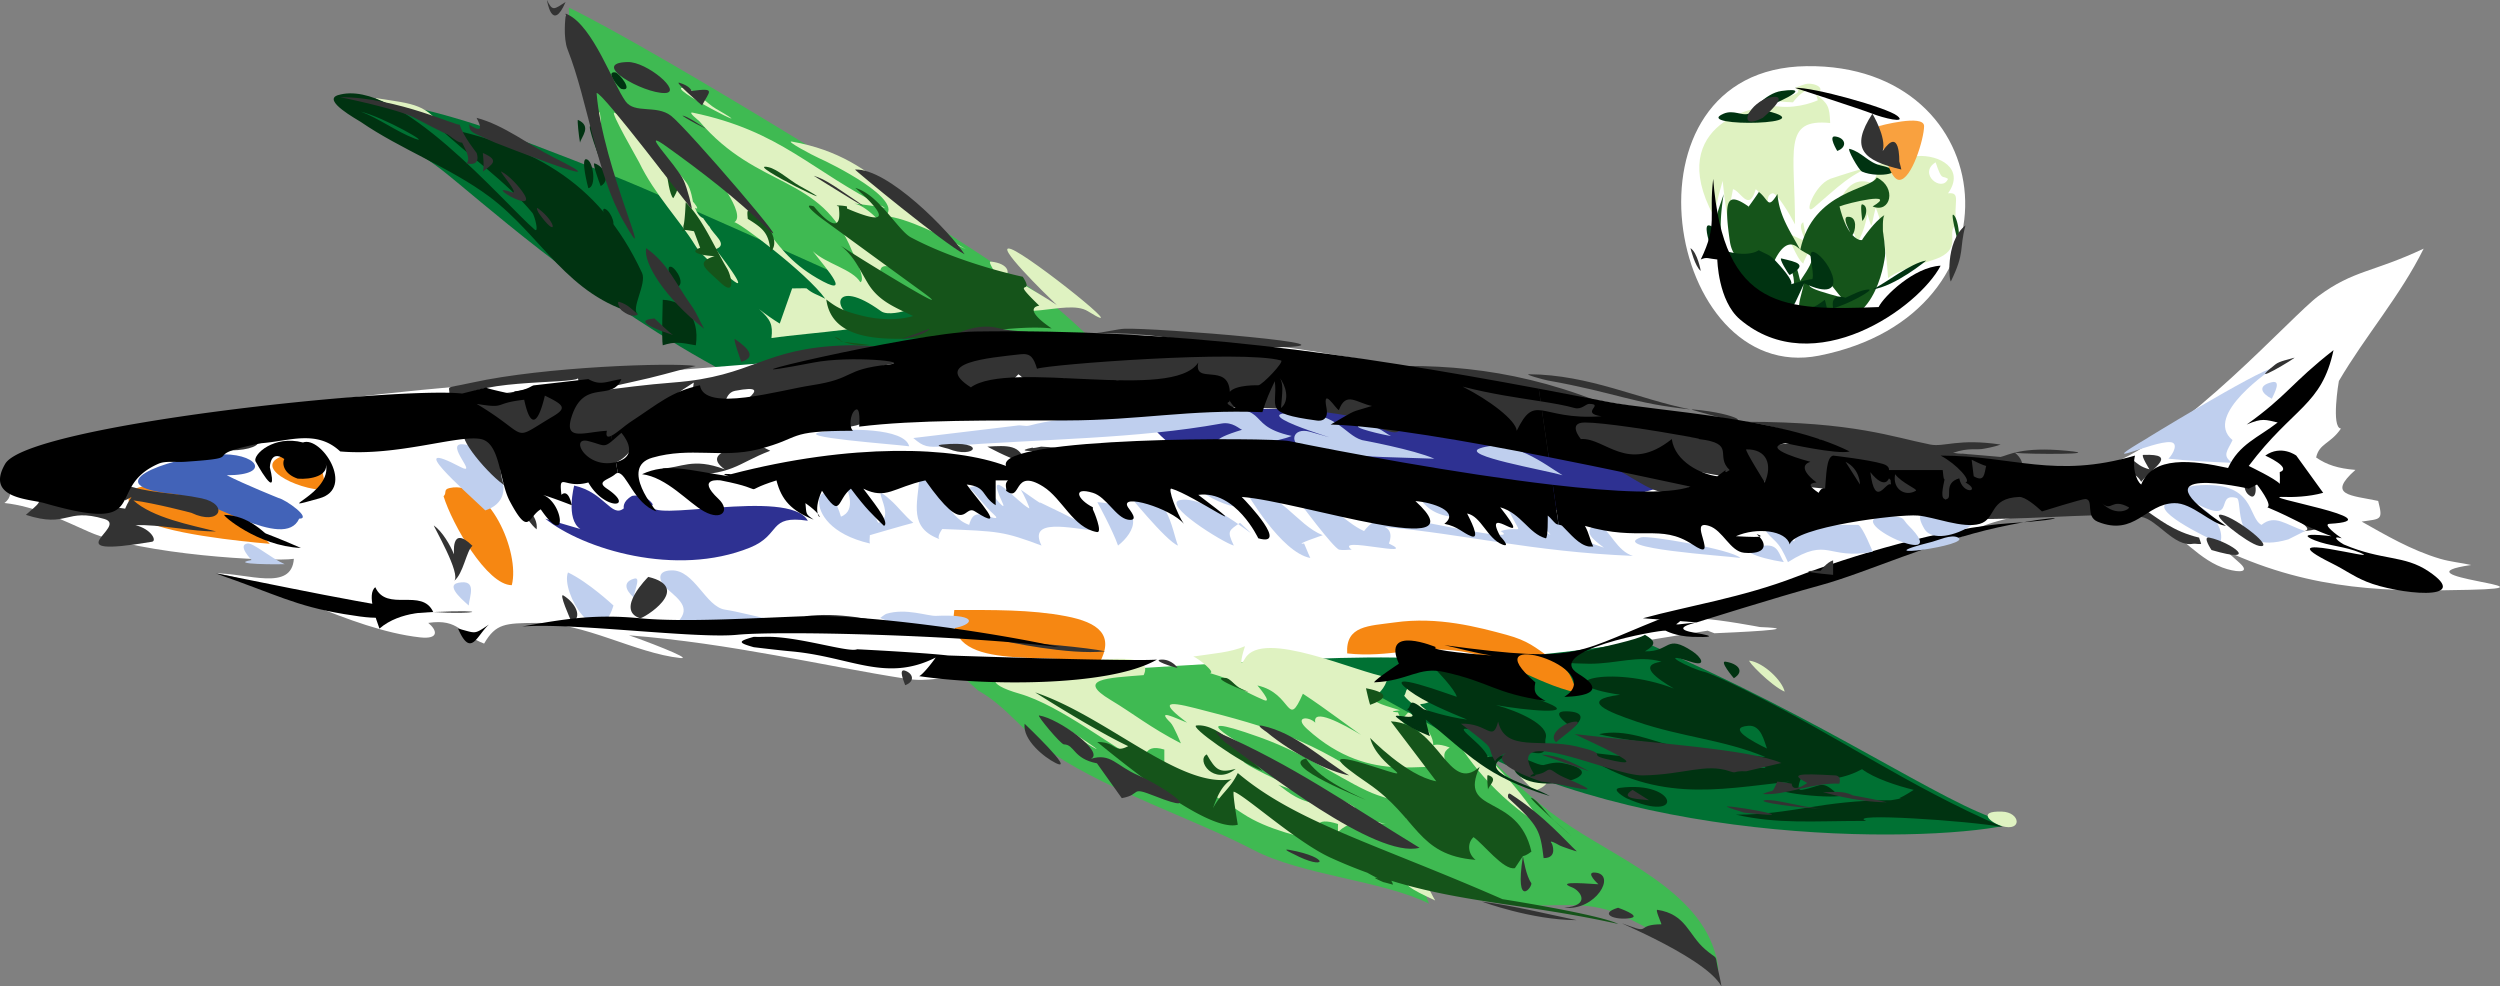 <svg xmlns="http://www.w3.org/2000/svg" width="414.786" height="163.645"><rect width="100%" height="100%" fill="#808080" stroke="none"/><path fill="#3fba52" d="M162.304 114.586c4.72 2.562 8.172 7.676 12.696 10.633 9.422 6.176 23.425 10.82 32.933 15.785 8.184 4.266 21.36 5.058 29.164 8.918-.828-2.23-1.289-3.387-2.746-4.805 7.012.281 9.672 3.926 15.438 4.805 5.93.89 11.418-.547 16.812 1.027 6.004 1.75 16.79 9.524 18.528 9.95-1.34-11.997-14.891-17.47-24.36-23.672-9.949-6.516-16.812-15.207-18.64-17.497-1.832-2.285-14.637-10.976-14.637-10.976s-39.797-48.945-54.438-59.469c-14.636-10.52-63.582-40.71-78.675-48.027.027 28.816 39.765 88.512 67.925 113.328"/><path fill="#007133" d="M55.98 15.895c15.555 1.37 26.074 5.488 45.746 13.265 19.668 7.778 148.664 67.242 177.024 80.05 28.363 12.81 46.66 26.075 55.351 27.446-12.351 3.203-62.21 4.117-93.773-14.636-31.563-18.754-102.465-50.32-123.508-62.211-21.043-11.895-37.05-26.532-43.457-31.563-6.402-5.031-13.266-6.863-17.383-12.351"/><path fill="#fff" d="M284.449 105.066c2.562-.109 16.101-.687 7.547-1.03 0 0-6.563-1.255-9.606-1.372 10.54-3.57 20.907-9.168 31.22-11.664 5.66-1.383 9.218-.215 13.378-2.746 6.035-3.688 24.637-5.082 30.879-1.715 3.816 2.059 7.086 6.582 11.664 7.89 2.133.602 3.773.516 2.059-1.027-.73-.656-1.63-1.48-2.403-2.062 14.817 6.875 27.684 6.808 40.485 6.52 16.414-.376-13.133-2.165.34-4.118-1.68-.375-3.387-.515-5.145-1.027-4.824-1.426-9.102-3.969-13.035-6.176 3.191-.484 3.578-.148 2.742-3.43-4.586-.957-8.555-.902-3.774-5.148-2.84-.223-4.812-.856-6.52-2.059.517-2.367 2.392-2.25 4.118-4.8-1.66-.13-.363-7.872-.344-7.891 4.387-7.484 10.207-14.152 14.067-21.957-8.512 4-11.586 3.516-17.496 7.89-4.309 3.172-22.34 23.512-34.973 28.047-6.55 2.348-18.094-1.242-23.785-1.832-35.133-3.675-71.832-11.132-107.04-16.925-9.359-1.543-25.413-3.192-34.308-2.743-8.484.426-64.476 5.172-75.476 5.946-32.809 2.3-73.375 4.77-102.465 15.093C-.7 79.305 3.265 81.617.726 83.453c5.219.578 9.852 2.945 14.067 4.8 8.609 3.774 30.093 5.02 33.965 4.462-.399 5.445-7.602 2.402-13.04 2.402 9.168 1.188 22.227 9.317 33.965 10.633 3.25.355 2.84-1.2 1.371-2.402 5.137-.77 5.403 1.996 9.266 3.433 1.95-3.355 3.527-3.379 8.574-3.433 8.063-.094 16.512 5.039 24.016 5.832 2.348.238-6.809-3.215-8.574-3.774 17.011 1.332 32.343 5.094 45.968 7.207 3.938.602 5.57-.418 11.325-.343 11 .14 55.37-3.973 73.21-3.06 17.836.915 36.594-2.745 48.485-4.573"/><path fill="#fff" d="M299.742 10.977c32.582-.418 36.762 41.16 2.058 48.03-25.472 5.028-34.316-47.624-2.058-48.03"/><path fill="#2e3192" d="M197.504 67.875c10.289 0 20.867-.29 33.902.738 13.039 1.028 24.016 2.059 34.996 5.145 10.977 3.09 19.211 4.117 12.348 6.176-6.86 2.058-23.211 6.754-28.758 4.066-5.547-2.691-46.031-6.125-49.461-6.809-3.43-.687-19.211-10.98-2.746-11.664"/><path d="M35.718 95.117c6.997 1.285 28.954 6.09 36.16 6.43 7.204.344 9.95-.34 0 0-9.949.344-6.519 1.719-14.753.344-8.235-1.371-11.25-3.258-21.407-6.774m236.86 7.461c7.547-2.058 16.465-3.43 25.387-6.863 8.918-3.43 24.699-8.235 35.68-8.918 10.976-.688 8.917-1.715-2.06.683-10.98 2.403-21.956 7.551-29.503 9.61-7.547 2.058-20.586 6.176-20.586 6.176l-8.918-.688"/><path fill="#dff2c1" d="M299.879 13.89c1.789-.074 3.066 1.044 1.37 1.72 2.071 1.574 2.294 2.023 2.403 4.8-7.957-.793-5.832 4.547-5.832 16.813-.86-1.664-3.09-5.383-3.773-5.149-2.575.848 2.656 7.024-1.032 6.176-2.23-.516.633-5.2-1.715-6.86-1.105 3.946-2.53.247-3.773 0-.965 4.47-.676 7.837-1.715-1.374-.375 1.425-1.996 6.359-.687 7.207-9.723-15.953 5.457-20.082 9.949-19.555 3.508.395 6.52-1.031 6.52-1.031-.86-4.117-4.118.343-4.118.343-7.25-.3 3.313-.921.344-2.402.621-.234 1.672-.676 2.059-.687m-186.289.687c1.68.238 3.664 2.574 5.144 3.434 9.254 5.328-9.297-4.024-5.144-3.434m-51.122 1.715c6.2.965 8.43.934 11.325 5.488-4.344-1.68-5.961-3.351-9.266-4.457-.598-.207-2.809-1.148-2.059-1.031m37.055 2.402c.258 1.512.172 2.938.344 4.117 1.2 8.512-.379-3.171-.688-3.43-.312-.257.29-.964.344-.687m2.399 0c1.972.657 8.953 7.559 12.007 11.664.743.996 1.032 3.09 1.032 3.09.105.063 1.32 1.598.343 1.028.579 1.554 1.371 1.714 1.371 1.714-.074-.05 1.094 1.586 1.032 1.375.61 1.391 3.258 3.012 1.027 3.774 0 0 6.453 8.242 2.402 4.8-1.836-1.554-4.601-3.46-5.832-5.488-2.39-3.933-6.703-8.382-9.265-13.722-.223-.461-4.867-8.48-4.117-8.235m13.038 0c14.688 3.067 19.493 9.63 31.907 15.782 0 0-4.184-.664-5.149-.684 2.34.254 6.102 5.047 6.52 5.144.922.204.031 1.653 1.715 0 .773.739 1.812 2.036 1.375 3.43-.57 1.77 7.922 9.04 1.715 4.805-1.48-1.008-2.446-1.578-4.118-2.402-4.546-2.262-2.402 2.402-2.402 2.402 3.848 3.023-.289 2.305 4.117 1.371.258-.063.602.312.344.344h.344c2.484 1.113 2.347 1.77-1.375 2.746 0 0-2.7.781-3.774 0-8.222-5.961-8.414.34-3.43 1.37 6.563 1.352-8.511 2.153-14.753 3.087.258-2.25-.13-3.055-2.059-4.8 1.074.835 2.305 1.714 3.434 2.397l2.054-5.832s2.458-.05 2.403 0c1.043.903 1.719.977 3.09 1.715-3.004-4.242-14.57-12.894-15.094-12.691 2.152-1.309-3.508-8.309-5.149-10.637 10.09 7.903 10.098 14.785 18.872 19.899 6.043 3.515 1.808-1.266-.688-4.457 2.188 2.078 6.594 2.988 7.89 5.144 1.051-.441-1.437-5.266-1.37-5.144-5.149-12.856-15.614-10.102-25.391-21.618-.031-.03-2.035-1.586-1.027-1.37"/><path fill="#dff2c1" d="M131.425 23.5c15.399 2.691 19.333 13.742 28.82 17.84-3.835-2.242-9.925-5.235-13.378-5.488 3.281-2.672-8.965-8.727-10.98-9.61-1.016-.449-5.79-2.98-4.462-2.742m186.633 2.398c3.657-.289 8.075 2.059 5.149 6.176 2.25-.234.836 1.555 1.37 5.149-1.777 1.32.958 3.699-2.741 5.488-1.504.719-6.532 1.812-8.578 3.43 0 0-.485-8.383-2.06-11.664-.89 3.484-.46 3.84-1.37 1.03 0 0-.613 4.095-2.403 5.49 0 0-.964-.645-.687-.688 3.195-.524-1.402-4.192-3.43-5.145.504-1.812 2.004-1.492 1.715-1.371 1.426-3.402 3.27-4.227 5.488-3.434 0 0 1.235-1.101 1.032-3.086-4.485 1.426-6.489 3.7-10.637 7.204-1.734 1.457.055-3.711 2.746-4.801 0 0 10.258-3.465 14.406-3.778zm3.09 1.032c-3.012 1.875 1.07 5.093 2.059 2.746-1.04-.7-.965.504-2.059-2.746m-21.957 9.949c.695 4.492.652 1.445 3.09 2.402 0 0-2.543 2.36-1.719 2.059-.246-.13-1.265 1.82-1.37 2.398-1.083-.715-2.743-5.144-2.743-5.144s2.465 1.222 3.086 1.37c-.117-.534-1.34-2.667-.344-3.085m-8.921 2.746c2.34.129.44 1.844-.34 2.398.03-.59-.29-2.441.34-2.398m12.35 1.371c2.114 4.031.505 3.473 2.747 5.145-6.895 2.843 2.328-2.657-4.461-2.403.27-.254 1.738-2.851.687-2.054.247-.13.653-.602 1.028-.688m-134.828.344c3.175 1.168 20.949 15.426 12.695 10.293-3.602-2.254-12.8 2.754-13.723-2.746 5.38-.407-.246-3.668 2.403-2.059 2.402 1.457 3.945 2.317 6.172 3.774-1.93-1.832-10.7-10.43-7.547-9.262"/><path fill="#dff2c1" d="M164.363 43.398c3.11.309 3.59 2.145 1.715 3.086-.332-.257-2.348-3.152-1.715-3.086m136.543 1.372c.516.257.922 2.98.344 2.746-.547-.239-1.18-3.176-.344-2.746m-94.344 62.44c-.289.802-1.21 4.15 0 2.056 2.914-5.079 18.73 2.414 23.672 3.09-.773 4.03-5.598 3.214 2.059 5.488-2.489.226-.344.344-.344.344 1.77 4.855 6.508 4.019 1.027.687.957-.625.11-1.504 3.09 1.371 1.887 1.824 1.734 3.43 1.715 3.43 0 0 .664-.45 2.742.344-1.176.816-1.09 1.382-.34 3.773-2.636-2.102-12.425 3.066-23.332-6.86-2.183-1.996.184-2.18 1.375-1.03-1.008-4.923 19.157 9.863 9.606 3.429-3.828-2.582-7.719-5.66-11.664-8.234-2.68 6.082-1.672-.075-7.547-1.371 0 0 2.699 3.132 1.027 2.402-6.937-3.024-3.41-2.852-8.918-4.461 1.102 0-1.887-2.445-2.746-2.742 3.399-.516 6.152-.668 8.578-1.715m-26.418 2.399c3.13-.094 11.418-1.458 9.606 2.402-6.078.472-11.27.644-5.489 4.117 3.829 2.293 6.442 4.492 11.664 7.203 0 0-1.187-2.914-1.714-3.43-2.508-2.445.812-.75 2.746 0-4.324-3.27-3.7-3.699 1.37-2.402 12.821 3.27 19.321 5.254 30.536 13.04 3.172 2.194 4.191 2.937-.344 1.37-4.578-1.586-11.054-6.582-19.554-9.605-14.422-5.149-2.329 1.715 2.398 4.117 2.371 1.2 4.46 2.273 6.52 3.43-4.106-1.575-18.13-6.442-7.891-1.372 3.195 1.575 9.168 4.34 2.058 1.715.75.395 2.829 2.637 6.176 3.086 2.25.29-1.308-1.832-1.715-2.058 4.02 1.222 4.801.828 6.52 1.718 3.621 1.875.984.88-1.031.684 2.625 1.629 4.91 2.36 7.89 3.09 0 0-2.691-.344-2.746-.344-3.676-.258-5.144 1.715-5.144 1.715-.024-.012-.024-1.371 0-1.371-3.914-1.277-4.364.469-1.032 3.43-5.168-1.297-10.687-2.458-14.75-5.145-3.71-2.469-11.289-6.906-13.039-8.234v-2.403c-3.984-1.21-2.507 2.293-4.8 1.371-3.196-1.285-12.383-8.671-19.211-10.636-11.848-3.407 4.996-5.328 10.976-5.489m110.126.001c2.394.343 5.456 3.355 5.831 5.148-2.312-1.02-6.355-5.235-5.832-5.149"/><path fill="#dff2c1" d="M234.008 114.07c.867-.172 1.671.16 2.058.344 2.367 1.082 1.715 2.238-.344 2.402-.675.043 3.344 2.7 4.461 3.43 6.293 4.094 12.371 11.106 16.125 17.152-8.64-5.359-13.242-11.984-15.785-16.464-.469-.829-5.918-3.336-7.547-5.493.41-.597.153-1.21 1.032-1.37m-57.981 6.175c1.063.602 1.961 1.727 3.09 2.402 7.824 4.727-3.09-2.402-3.09-2.402m74.793 6.859c10.441 1.942 3.77 4.118 3.77 4.118-.32-.172-4.266-4.211-3.77-4.118m81.305 7.551c3.14.086 3.445 3.406 0 2.399-1.864-.555-4.18-2.528 0-2.399m-98.461 1.028c7.613 1.234 6.36 5.242.344.687-.02-.023-1.352-.86-.344-.687m1.031 10.636c2.41.075 2.441 1.532 3.43 3.086-1.235-.59-7.227-3.226-3.43-3.086"/><path fill="#f68712" d="M47.52 75.473c6.077-1.637 6.023 3.144 6.519 5.836-4.922 0-12.824-4.153-6.52-5.836m-21.957 5.148c3.422.106 9.82 2.121 12.696 3.774 1.082.62 2.519 2.199 3.773 3.085 1.07.762 1.8 1.856 2.742 2.747 0 0-14.246-1.094-19.898-3.43-3.657-1.524-5.98-6.39.687-6.176m49.058.344c6.466-1.406 11.708 10.676 10.294 16.125-4.117 0-9.906-10.145-11.32-14.754.609-.566-.118-1.125 1.027-1.371m83.711 20.242c6.285 0 12.664-.098 18.527 1.027 5.383 1.032 8.156 3.121 5.488 7.891-9.047-2.262-25.675 1.8-24.015-8.918m73.074 2.059c7.164-1.02 13.875.793 18.527 2.054 3.637.989 4.762 2.094 7.203 3.774 2.758 1.898 3.368 2.105 4.461 5.836-7.117-1.64-11.941-5.782-19.21-6.864-7.294-1.093-11.794 1.125-18.872.344-.277-4.644 3.57-4.547 7.89-5.144"/><path fill="#15541a" d="M132.636 30.824c-1.523-.836-3.644-2.765-5.148-3.09-4.684-1.039 15.203 8.633 5.148 3.09M110.68 29.11s.417 3.312 1.027 3.773c.656-1.149 1.664-2.703-1.028-3.774"/><path fill="#15541a" d="M174.492 54.496c-5.18-3.516-2.059-3.773-2.059-3.773-5.168-5.028-.527-1.395-2.746-4.805 0 0-10.207-2.11-18.527-6.516-2.188-1.16-5.293-7.097-9.262-8.234 0 0 9.672 8.156-1.371 3.43v-.344c-.644-.172-2.402-.266-1.371 0 .867 6.316-4.117 0-4.117 0-2.23-.738.676 1.555 1.37 2.059 5.477 3.988 11.02 8.05 16.47 12.007 7.332 5.328-10.746-5.758-13.383-7.547 2.242 1.825 2.906 3.57 4.46 6.176 1.747 2.926 4.31 3.953 7.548 5.489-3.965 1.156-8.235 0-8.235 0-3.644-.848-4.683-1.61-6.176-2.747 1.602 12 25.895 3.52 37.399 4.805m111.156-14.41c-.504-3.387.344-7.89.344-7.89-1.172 3.55-2.008 4.78-.344 7.89m-172.226-1.715c0-.062-.004-.144-.012-.226-.266-.004-.352.05.012.226m.343-4.805s-.129 3.09-.343 3.778c-.07.203-.036.535-.012.8.516.004 1.73.227 1.73.227l1.028 2.746c-2.36.867 1.093 1.371 2.402 1.371-3.219 1.082-1.703 1.899 1.027 4.461 2.508 2.348 1.77-1.156 1.032-2.402-1.985-3.3-4.106-8.352-6.864-10.98m195.211 3.089c.559-.46 1.149-2.465 0-2.746-.355-.094-.086 1.93 0 2.746m-184.574-1.715c-.633-.343-.32 1.114-.344 1.371 2.586 1.61 3.528 2.38 3.774 5.489 1.812-1.715-.602-5.336-3.43-6.86m199.668.688c-.418-.227.578 3.707.688 4.113.578.098.097-3.707-.688-4.113m-25.387 5.831c.004-.019.012-.034.016-.054a1.938 1.938 0 0 1-.078-.062c.02.039.043.078.062.117"/><path fill="#15541a" d="M311.379 29.45c-.954 2.034-10.567 2.155-12.68 11.956 1.777 1.32 3.184.532-.016 5.2-.644-2.415-.375-2.63-2.402-3.09 1.59 1.222 1.375 4.117 1.375 4.117-.121-.063 0 .344 0 .344 3.652-3.497-.59 3.183 1.371 4.117 10.852 5.125 13.305-6.434 13.723-9.606.14-1.082-.344-4.117-.344-4.117.012.012-.121-2.289.258-2.687-1.727 1.066-3.688 4.058-3.688 4.058.192.098-.62.36-1.636-.746.468-.48.98-3.098-.766-3.027-.86.027-.055 1.718.418 2.601-.61-.828-1.254-2.164-1.79-4.316 1.36-.578 9.876-2.57 5.49 0 2.968 1.234 4.085-3.14.687-4.805zm-5.832 19.902c-5.899-1.61-7.141-2.07-2.747-3.434 0 0 2.52 3.324 2.747 3.434"/><path fill="#15541a" d="M291.824 31.852c-.356.582-2.2 3.164-1.719 2.402-3.558-2.477-4.125-1.191-3.086 5.832.719 4.879 6.582 5.234 6.86 4.46.613-1.737 2.328-5.358 4.46-3.429.094.082.188.156.282.227-1.645-3.035-3.446-5.582-3.711-9.149-1.66 2.649-1.414.953-3.086-.343m20.84 3.832c.031-.02.058-.04.086-.055a.189.189 0 0 0-.086.055M144.3 57.242c-1.203-.172-3.355-.387-4.347-.535.941.36 2.36.672 4.347.535m-5.832-1.375s.32.317 1.024.649c-.02-.098-.156-.364-1.024-.649m1.028.688c-.196.03.02.086.457.152a6.918 6.918 0 0 1-.461-.191.252.252 0 0 1 .004.039m66.214 57.636c-.73-.3-1.566-1.664-2.402-1.714-3.59-.247 7.528 3.816 2.403 1.714m20.925 0s.442 2.028.688 2.746c2.672-.957 3.398-1.953-.688-2.746m22.644 34.993c-21.042-9.207-34.21-12.735-43.913-20.926-1.254 2.648-2.871 3.441-4.117 5.832.664-1.875 1.425-3.73 3.09-4.805-8.547 1.578-20.66-10.387-32.594-14.406 0 0 9.82 6.27 15.437 8.918-2.441 1.277-1.894-.707-5.144-.688 3.312 2.66 18.258 15.118 23.328 13.727 0 0-.856-4.945-.688-5.492 1.836.57 10.477 8.418 16.125 10.98 2.09.95 4.102 1.766 6.055 2.477.645.37 1.606.867 1.84.953-1.469-.41.289.387.883.629-.02-.035 1.515.398 1.515.398s-.004-.277-.273-.652c12.121 3.723 22.574 3.836 37.668 7.172-3.184-1.606-19.211-4.117-19.211-4.117"/><path fill="#15541a" d="M226.98 129.973c8.32 5.691 8.074 11.91 17.84 12.691-1.297-1.016-1.414-2.773-.344-3.773 1.61 1.093 5.008 5.566 6.864 5.148l1.335-2.008c.157 0 .637-.129 1.41-.738-2.261-9.926-12.296-5.98-8.577-14.066-5.243 4.687-6.637-7.16-14.754-7.547l7.546 9.949c-4.953-.922-10.976-7.203-10.976-7.203 1.254 4.953 9.059 7.492.687 4.8-8.363-2.699-6.414-.94-1.03 2.747m-17.497-2.059c-2.293-2.035-7.066-7.965-10.976-7.547-1.29.13 7.289 6.238 10.976 7.547m-9.262-2.746c-1.836.914 1.145 5.32 4.801 2.402-2.71.72-3.289.227-4.8-2.402m26.413 7.551c-3.171-1.45-7.898-3.656-9.949-6.864-4.715 1.04 9.95 6.864 9.95 6.864"/><path fill="#15541a" d="M246.879 128.602c-.246-.086-.075 1.543 0 2.398.14-.719 1.824-1.82 0-2.398m10.981 7.546c-1.161-1.02-2.888-3.539-3.774-3.773-1.063-.29 12.273 11.29 3.773 3.773m-28.133 10.293c-.03-.011-.086-.035-.144-.058 0 .004.043.023.144.058"/><path fill="#031" d="M102.07 12.008c.672.082 3.184 3.312 1.027 2.742-.406-.105-2.765-2.969-1.027-2.742m193.492 3.086c6.281-.88-2.058 2.476-3.43 3.086 12.286 2.543-11.675 3.023-6.175.687 1.648-.719 3.12.406 4.117 0 .32-.14 2.766-3.398 5.488-3.773m-239.465.687c9.914-3.004 27.508 17.914 32.59 22.297.817.707-.008-2.336-.344-2.742-4.351-5.254-10.835-9.672-15.78-14.41 15.019 3.11 26.652 8.629 33.964 24.36.828 1.776-1.96 6.034-.684 6.859-11.73-2.993-15.988-13.09-24.703-19.555-6.453-4.793-14.668-7.817-21.27-12.352-.558-.386-6.55-3.62-3.773-4.457Zm3.774 2.742c2.902 1.051 5.937 3.336 8.918 4.461 3.133 1.18-5.04-3.496-8.918-4.46m36.023 1.371c2.39 1.05.504 2.886.34 3.777-.18-.957-.504-3.852-.34-3.777m2.059 1.031c1.199.449 3.46 5.37 1.715 5.832-.227-.442-2.285-6.047-1.715-5.832M304.48 22.64c1.719.215 2.102 1.758.344 2.403 0 0-1.563-2.563-.344-2.402m2.403 2.059c2.058.546 3.078 2.284 5.148 2.745 5.059 1.125-.332 2.239-3.09 1.028-.558-.246-2.605-3.922-2.058-3.774m-198.297.688c1.418.383 2.789 3.804 1.375 3.086-.227-.118-2.168-3.301-1.375-3.086m-11.321 1.027c1.2.152 1.746 4.652.344 4.805-.086-.313-1.289-4.934-.344-4.805m1.371.688c1.664.523 2.715 2.82 1.032 3.773-.27-.652-1.438-3.902-1.032-3.773"/><path fill="#031" d="M100.351 34.648c1.063.313 2.223 3.54.688 2.747-.27-.141-1.5-2.993-.688-2.747m183.203 2.747c1.536.296.946 2.335 0 2.742-.02-.16-.898-2.926 0-2.742m.344 3.429c5.844 2.422 7.89.688 7.89.688 1.31.707 1.813.707 2.747 1.715.265.289 3.695 3.828 2.398 4.117-2.12.46 2.93-1.063 3.774-1.032.41-1.468-1.102-5.101.343-4.46 2.5 1.105 6.348 8.933-1.714 5.148-2.22 4.707-2.79 8.063-8.235 2.059-1.488-1.641-7.203-8.235-7.203-8.235"/><path fill="#031" d="M295.562 42.883c2.637.62 4.492.965 1.371 2.746-.289-.207-1.863-2.863-1.37-2.746m24.015.344c.074-.024-5.125 4.277-8.922 4.8 2.316-1.101 6.316-4.363 8.922-4.8m-208.246 1.027c.812.164 2.703 3.226.683 3.43 0 0-1.894-3.684-.683-3.43m198.64 3.773c1.36-.093-3.808 2.692-5.832 3.09-.504-2.691 2.059-1.715 2.059-1.715 1.273-.57 2.559-1.3 3.773-1.375M109.96 49.742c3.395.121 6.196 2.703 5.489 7.551-2.574-.484-3.465-.645-5.488 0-.207-.969 0-7.55 0-7.55m192.804-.001c1.985 6.34-4.48 1.535-3.773 1.375 2.113-.515 1.289.473 3.773-1.375M286.3 109.781c2.047.32 3.247 1.586 1.372 2.746-.118-.117-2.457-2.918-1.372-2.746m-48.03 1.371c5.616.496 12.843 3.188 18.527 5.493 5.027 2.035-3.668 1.222-8.579.343 3.762 1.016 8.868 3.32 8.235 5.489-.3.996.707 2.957-2.059 2.402-2.273-.473-5.972-2.543-8.922-3.434-6.207-1.886.461 1.586 1.371 4.117-.578.239 3.797-.554 2.747 0-4.91 2.543 4.441 4.653 7.546 6.52-10.804-3.293-13.378-6.883-20.582-12.695-.035-.031.375 1.879.684 2.746-2.336-.946-3.75-1.672-5.488-3.09-1.235-1.008 4.836 1.117 1.715-1.371.921-.418-.13-2.25 2.746 0 0 0 4.02 1.351 7.203 1.715-3.086-1.285-6.969-2.852-9.606-4.801-5.093-3.774 6.723.676 7.89 1.027-.269-1.222-3.429-4.46-3.429-4.46"/><path fill="#031" d="M259.883 118.016c3.164.054 2.746 1.437 1.027 2.746 0 0-4.235-2.809-1.027-2.746"/><path fill="#031" d="M272.918 105.32c1.683 1 2.007 1.555 0 2.746 4.28.106 3.39-2.968 7.89 0 1.407.922 2.543 2.668-.34 1.715-5.812-1.93-.078 1.168 2.399 1.715.484.098 3.293 1.297 6.863 3.09 15.942 7.965 26.375 15.61 42.54 22.64-5.587-1.07-26.352-2.421-22.641-1.027-9.008 0-14.422.567-21.614-1.031 9.403 0 14.086-2.398 25.73-2.398 0 0 2.391-.368 1.372-.344.738-.29 2.402-1.375 2.402-1.375-2.797-.684-6.55-1.906-8.578-3.43-2.668 1.438-6.183 2.285-9.95 1.031-.062.309-1.273 2.614 0 2.399 3.38-.598 3.165-1.926 6.177 1.031-3.086.418-15.75-1.008-8.235-2.402-12.433 1.382-22.418 3.644-35.336-5.145 9.961 1.469 18.086 1.684 28.82 2.742 6.067.59-.472-.726-3.09-1.37-1.19-.302-2.487-.77-4.116-1.028-9.243-1.504 10.312.973 9.605.683-7.012-2.882-13.625-3.226-21.27-5.832-4.62-1.574-9.82-3.578-2.746-4.46-12.894-1.918-1.628-5.133 8.922-1.028-2.851-1.672-6.047-3.902-2.058-4.46-3.86-1.137-7.45.374-12.008.343-13.926-.14 7.012-3.195 9.262-4.805zm17.156 15.098c-3.688.3.793 2.66 3.086 3.773-.43-1.082-.922-3.957-3.086-3.773"/><path fill="#031" d="M265.37 121.79c4.216-.935 8.825 1.16 11.325 1.714-3.914-.16-11.73-1.629-11.324-1.715m-14.411 3.774c2.727.214 3.821 1.374 5.15 1.374.073 0 1.769-.601 3.085-.343 11.043 2.133-9.582 6.969-8.234-1.031m17.839 5.147c9.489-1.245 10.915 6.122 1.032 1.716-.055-.031-2.746-1.504-1.032-1.715"/><path fill="#f9a13f" d="M311.687 20.926s7.547-2.059 7.547 0c0 2.058-2.059 8.922-4.117 8.922-2.059 0-3.43-8.922-3.43-8.922"/><path d="M297.82 14.578c2.887-.172 15.238 3.262 16.953 4.633 1.715 1.371-2.398.344-4.117-.344-1.715-.687-12.836-4.289-12.836-4.289"/><path fill="#bfcfee" d="M377.273 61.012s-11.922 7.847-6.863 12.008c-.793 1.726-1.856 2.574 0 3.773-3.988-.172-7.375-.332-10.633-.688.793-.793 1.727-2.613.344-2.742-2.863-.289-13.356 4.922-3.723-.746-1.941 1.14 18.344-11.285 20.875-11.605"/><path fill="#bfcfee" d="M376.93 63.414c1.64-.398.417 1.844 0 2.742-1.692-.844-2.489-2.152 0-2.742m-179.426 4.461c15.101-1.129 7.91 2.477 16.808 4.457-4.59 1.93-19.394 2.348-8.234-1.027-.418-.098-1.555-1.375-3.43-1.032-14.207 2.563-29.098 2.512-45.973 3.774-2.82.207-3.41.121-5.144-1.371 0 0 16.96-2.028 17.152-2.059.653-.16 1.407.172 2.059 0 6.348-1.703 16.512-1.984 26.762-2.742"/><path fill="#bfcfee" d="M213.285 68.559c8.512-.676 9.582 3.539 12.691 4.46 0 0 8.567 1.575 12.008 3.086-7.152-.296-15.93-.222-21.613-1.714-2.54-.676-2.059-3.633 1.027-2.743 10.594 3.024-9.883-2.636-4.113-3.09m12.348 2.059c2.722-.351 3.847 1.106 5.148 1.715-1.117-.129-6.95-1.488-5.148-1.715m-89.2 1.031c4.012-.632 13.68-.675 14.41 2.399-2.66-.363-19.8-1.563-14.41-2.399m-59.695 2.059c4.719.246 10.41 8.777 3.777 10.977-3.765-3.582-13.605-12.18-4.12-7.204 3.132 1.641-2.688-3.937.343-3.773m168.792.683c5.212-1.843 11 2.82 13.724 4.462-2.914-.86-17.079-3.282-13.723-4.461"/><path fill="#4263b8" d="M35.914 75.422c6.648-.496 9.508 3.43 1.715 3.43 2.937 1.511 8.578 3.773 8.578 3.773 1.23.277 5.629 3.43 3.43 3.43-2.497 5.48-15.075-3.528-20.926-4.114-12.813-1.308-1.707-5.879 7.203-6.52"/><path fill="#bfcfee" d="M152.558 79.195c4.27 1.5 4.172 6.434 8.235 7.89.62-2.25 1.566-1.855 3.43-1.37-.051 0 1.878.707.687-.344-1.492-1.32-2.668-3.078-4.117-4.46.105-.032 2.402-.688 2.402-.688.855 1.062 4.137 5.34 3.086 3.09-3.098-6.637 2.637.14 4.46 1.027.259.12-1.007-2.563-1.37-3.086.93.644 4.039 2.863 3.086 2.058 0 0 5.531 2.626 9.605 4.801-4.672-.523-11.535-2.187-9.262 2.403-6.355-2.36-6.968-2.368-16.468-2.743 0 0-1.094 1.508-.344 1.715-5.242-1.855-3.781-5.781-3.43-10.293"/><path fill="#2e3192" d="M95.265 80.566c5.04 1.106 6.196 5.446 8.235 3.774 0 0-.313-1.113 1.37-2.059 0 0 2.114-.511 3.43 1.375-1.8 3.418 22.625-2.886 25.735 2.742-6.711-.996-4.324 2.317-9.61 4.461-12.253 4.954-27.617.278-33.964-4.804 1.996.601 5.832 1.718 5.832 1.718-2.496-1.632-1.028-7.207-1.028-7.207"/><path fill="#bfcfee" d="M364.238 80.566c10.031-.941 8.648 5.309 10.977 6.52 2.25-1.813 3.933-.055 7.203 1.027l-2.743 1.375c-9.757 2.852-7.44-6.55-8.578-6.863-4.093-1.125.934 5.652-8.922-.344-1.574-.965 1.47-1.66 2.063-1.715m-223.688.344c2.926-.3 4.137 4.008 5.149 5.832 3.398-.922-2.145-7.515 2.059-3.773 1.316 1.168 2.335 2.617 3.773 3.773-.719.153-8.516 2.422-7.207 2.059 0 .355-.106 1.02 0 1.37-13.207-3.042-7.676-14.234-4.8-4.456 2.776-1.05.812-4.793 1.026-4.805m59.352.344c3.484-.7 3.711.898 4.805 2.746-1.64-.184-6.317-2.457-4.805-2.746m-13.035.344c6.926-1.223 7.558 6.484 8.578 8.918-1.977-.72-8.578-8.918-8.578-8.918m19.898 0c5.727-.301 8.2 5.39 12.692 7.203 0 0-4.961 1.672-3.086 1.37.351.763.535 1.352 1.027 2.403-4.887-.91-10.633-10.976-10.633-10.976m28.817 1.027c3.742.29 3.742.535 5.148 3.09-3.87-.442-5.148-3.09-5.148-3.09m-39.797.344c4.976-1.028 15.976 9.37 9.95 3.773-1.856 1.309-2.208 1.285-1.028 3.774-1.782-.473-12.082-6.903-8.922-7.547"/><path fill="#bfcfee" d="M215.34 82.969c4.773-.602 7.593 3.668 10.98 5.144 0 0 2.035-2.98 5.145-2.398 7.27 1.34 20.96 4.34 17.5 2.398 3.73-1.144 3.695 1.567 1.027-4.113 2.851 1.188 3.902 2.68 6.176 4.113 3.558 2.242-3.508-2.355 1.37-3.43 2.509 3.165 4.118 4.813 8.579 6.176-1.887-1.425-3.797-2.746-1.031-4.117 2.144 1.45 3.207 4.695 5.836 5.488-16.75-.683-27.961-3.632-41.172-4.8 1.61.726.687 2.742.687 2.742 5.34 2.574-9.34-1.34-6.176 1.031-.73 0-1.351.129-2.058 0-.91-.183-6.895-8.234-6.863-8.234m-33.278.344c8.504.664 6.164 5.082 3.434 7.203-.871-2.52-3.434-7.204-3.434-7.204m178.058.001c4.868-1.008 9.368 3.582 8.231 6.859-2.476-1.04-12.511-5.992-8.23-6.86m-41.172 2.059c3.035-.504 9.894.547 8.234 1.715-2.703 1.867-6.699 2.691-7.89.687-.18-.312-1.328-2.242-.344-2.402m-4.457.344c1.476.094 1.316.629 2.055 1.37 8.683 8.599-14.461-2.25-2.055-1.37m-14.754 1.371h8.574c.711.266 2.403 4.46 2.403 4.46-7.633 1.415-7.223-2.593-14.067 1.716-.75-1.621-1.21-2.68-2.398-3.774-3.828-3.527 1.758-.836 3.43.344.663-1.535.257-2.5 2.058-2.746m-27.445 2.059c1.082-.368 15 1.984 16.465 3.43-2.86-.395-22.051-1.598-16.465-3.43"/><path fill="#bfcfee" d="M324.781 89.145c3.031 1.312-16.926 3.937-4.176.738 1.074-.278 3.055-1.227 4.176-.738M41.058 90.172c.946-.149 3.84 2.402 6.176 3.433-.516.051-9.617.063-5.488-.687 0 0-2.446-2.488-.688-2.746m251.817.344c2.222-.172 2.242 1.457 3.09 2.746-4.344-.657-9.028-2.328-3.09-2.746M111.39 94.633c3.848-.117 5.649 6.027 8.918 6.52 1.93.277 5.684 1.265 7.89 1.714 2.52.516 2.114.922 3.435 1.715-12.696-1.414-10.016-1.027-19.555-1.027 2.71-2.47.879-3.895-1.375-5.836-1.242-1.07-2.035-3.012.687-3.086m-17.152.344c3.387 1.597 7.547 5.488 7.547 5.488-2.5 8.34-8.836-2.305-7.547-5.488m10.977 1.027c1.523-.438-.825 3.355.343 3.434-1.105-.75-2.84-2.723-.343-3.434m-29.161.687c3.172-.62 1.832 2.25 1.715 3.774-.11-.184-4.203-3.3-1.715-3.774m71.016 5.145c3.258-.984 6.797.398 8.234.344 12.403-.555 1.223 5.277-9.265.343.27-.191.828-.632 1.031-.687"/><path fill="#333" d="M90.746 0c.933 1.98 1.203 1.512 3.09.34-2.254 5.21-3.09-.34-3.09-.34m3.434 2.398c4.253 2.008 7.503 11.493 9.605 14.41 1.52 2.126 5.113.528 7.547 2.403 2.722 2.102 21.84 24.434 15.781 18.523-4.738-4.617-10.379-9.015-16.469-13.379-4.91-3.527 1.457 2.852 2.746 5.493.653 1.34 1.512 4.875 1.371 4.8-.394-.214-14.957-19.597-15.78-19.21.976 12.457 10.269 31.41 4.46 21.269-4.48-7.816-5.887-19.91-9.262-28.477-.796-1.992-.343-5.488-.343-5.488.32-.172-.418-.707.343-.344"/><path fill="#333" d="M104.129 10.293c3.195-.086 9.25 5.066 6.171 5.144-3.578.075-12.617-4.996-6.171-5.144m8.574 3.43c1.812.535 2.058 1.37 2.058 1.37 4.094-.558 2.961.02 1.715 2.403-.011-.012-4.758-4.074-3.773-3.773m-56.262 2.402c9.445-.043 19.98 5.113 19.813 4.512.562 1.968 2.945 4.855 2.828 4.75 0 0 .89 2.312-1.715 1.715.976-.657-.621-3.172-.688-3.43-.632-.055-.921-.258-2.402-1.375 0 0-.332-.02-5.488-2.742-2.84-1.512-12.348-3.43-12.348-3.43m237.406 0c3.496-.625-1.375 3.43-1.375 3.43-4.66 2.379-2.152-2.82 1.375-3.43m16.809 2.742s2.371 3.926 1.719 6.176c2.914-4.203 2.742 1.715 2.742 1.715.148.62.289 1.008.344 1.37-6.317-1.5-8.61-3.448-4.805-9.26m-197.266.342c.996.31 2.207 1.18 3.086 1.716 2.532 1.543-4.265-2.09-3.086-1.715m-34.308.344c4.492 1.168 8.812 4.578 12.695 6.515 13.25 6.606-9.61-2.398-9.61-2.398s-1.757-.762-3.085-1.375c-1.778-.824-.88-1.34-1.371-1.715 3.398 2.297 1.265-1.062 1.37-1.027m1.032 5.832c2.926 1.242 1.477 1.894 0 3.086.277-.696 0-3.086 0-3.086m61.75 2.742c5.45-.246 15.652 10.238 18.184 14.066-3.57-1.855-18.364-14.066-18.184-14.066m-58.664.344c1.285.656 3.004 2.52 3.773 3.773 2.082 3.39-7.043-2.121-2.058-.344 1.469.516-2.336-3.75-1.715-3.43m51.805.688c1.64.492 3.129 1.512 4.46 2.403 10.461 6.988-4.46-2.403-4.46-2.403"/><path d="M284.242 29.676c1.715 21.87 11.984 21.86 27.445 21.27.88-1.801 5.918-6.66 10.293-6.864-3.625 6.95-20.98 19.32-33.281 8.922-3.652-3.086-3.774-9.95-3.774-9.95-1.53-.14-1.726-.472-2.742 0 2.871-5.96 1.297-6.992 2.059-13.378"/><path fill="#333" d="M89.375 34.648c3.152 2.422 3.078 5.082 0 .688-.012-.012-.657-1.191 0-.688m236.722 2.747c-1.086 4.136-.023 4.351-2.402 9.261-.246.485-1.094-6.484 2.402-9.261m-218.882 3.773c3.625 2.582 4.77 5.703 7.546 9.605.825 1.157 1.352 2.52 2.059 3.774-6.52-5.113-10.152-10.977-9.605-13.379m173.253 0c1.157.684 1.715 3.773 1.715 3.773-.922-.62-1.715-3.773-1.715-3.773m-177.714 8.918c1.457.45 2.058 1.234 3.09 2.059 0 0-.829.859-2.747-.684-.183-.14-.898-1.543-.343-1.375m5.832 2.746s2.703 2.586 3.09 2.742c-1.32-.406-7.387-2.39-3.09-2.742m59.351 1.996c2.395.211 5.774.445 3.434 1.09-2.95.805-7.078.559-9.61.687-7.351.344-1.453-2.683 2.403-2.402 1.332.098 1.972.465 3.773.625m-13.722-.281s-.555 1.137-4.801 1.715c1.168-.27 3.441-1.285 4.8-1.715m32.251 0c4.78-.246 42.507 2.832 24.703 3.09-15.024.203-14.164-2.403-29.164-2.403.785-.035 3.644-.656 4.46-.687m-64.499 1.715c2.382 1.664 3.476 3.011 1.03 3.773-.085-.215-1.491-4.094-1.03-3.773m258.679 3.09c.774-.27-8.574 5.378-3.086 1.082.664-.528 2.293-.829 3.086-1.082m-225.398 1.714c2.613 1.114 3.601-.066 1.37 4.118-.257-.442-1.898-4.344-1.37-4.118m98.461 1.028c9.98.066 18.238 4.172 26.761 5.832-9.5-.953-12.34-2.778-23.671-4.801-.848-.16-3.98-1.04-3.09-1.031"/><path fill="#333" d="M189.093 68.21c-3.199.2-1.128-1.687-2.285-4.058 5.254-1.113.309-.683-1.715-1.027 1.637 1.316 1.48 3.344-1.375 4.8-.835.419-.609-.675-.683-.683-3.348-.484-2.574-1.117-6.52-4.46-1.629 1.308-3.773 3.484-3.886 3.081.343 1.215-.575.692-.575.692-.18-.184-1.254-2.446-.683-.344-2.016-.45-1.715-.684-1.715-.684s1.574-1.922-.688-3.433c0 0-3.558 3.797-4.46 3.773.265-.246-.653 1.363-1.032 1.719-.523-.465-.511-2.844-.34-4.117 0 0-2.886 1.894-4.804.683 2.144-.547 1.586-.554 0-.683.215-.719.343-2.063.343-2.063-22.062-5.199-14.816 8.559-15.78 8.922-4.321 1.586-14.583.461-18.872 2.402-1.34.602-1.371 0-1.371 0-4.203.836-1.469-2.421-3.43-3.773-1.8.856-3.226 3.473-5.144 2.742l1.027-8.23c-10.594 6.582 2.863 1.648-3.09 6.515 0 0-1.382 4.399-2.398-2.058-.836-.031-1.395 6.422-.688 6.52-4.879.48-.976-.602-3.43-1.372-2.058 5.09-7.472 5.5-14.066 1.715-3.441-1.984 4.91-3.023.688-4.805-4.645 3.528-5.246 2.692-10.637-.683-6.969-4.375 1.5-3.38 6.176-4.805 0 0 6.183.676 9.262 1.371-.235-.05-.793-1.777-1.028-3.086-1.062.977-19.094.063-19.558 4.117.84.137-1.63-.246-2.059-.343 1.074-3.012-1.746-1.801 4.117-3.086 11.934-2.63 32.957-3.348 37.055-2.746-4.707 1.168-5.813 1.629-10.98 2.746-3.922.836-8.169 1.875-2.399 1.027 0 0 5.379-.719 9.605-1.027 13.54-1.02 14.774-5.77 28.817-6.176 5.629-.172 19.203 1.863 25.387 1.371l5.148-.687c1.242.207 1.906 1.289.684 1.714h.343c3.27-2.39 37.02-1.53 42.883-.683 2.567.363 7.39 1.726 9.61 2.398-5.875 2.34 1.714 1.719 1.714 1.719.278.203.817.387 1.028.684.761 1.074-2.016 2.851 2.746 3.433 1.738.203-1.031-2.402-1.031-2.402 2.984 1.37 4.46-.344 4.46-.344.794-.43-3.183-2.058-8.574-3.43 11.664-.847 24.871-.504 40.137 5.489 4.59 1.8.023 2.96-.684 3.086 8.758.504 16.293 1.793 24.7 4.117 2.347.644 9.242-.45 13.379-.684-.899-.258-3.774-.687-3.774-.687-2.539-1.309-6.742-2.121-8.918-2.403 17.852 0 24.336 2.551 30.531 3.774 2.329.453 4.622-1.051 11.668 0-1.16.441-2.746.687-2.746.687-1.16.27-2.543-.234-5.144.688l7.89.683c1.266-.289 3.45-1.746 10.977-1.027 6.734.633-6.422.602-8.578.344 1.867 1.531 1.597 3.558-.684 4.8 1.93-.695 4.117-2.402 4.117-2.402 1.274.645 2.743 3.778 2.743 3.778 1.043-4.11 6.832-3.454 12.007-1.032.282.13-7.988.29-5.488 2.746 7.867-2.457 9.274 4.168 17.84 6.176l.344 1.028c-.387.117-.989-.075-1.371 0-3.121.566-5.953-4.075-8.578-4.461-5.563-.836-15.77.343-26.418.343 1.855-5.425 1.18-3.57.687-9.261.309 3.988-1.855 6.238-3.43 6.175-8.687-.367-46.894-3.765-48.718-6.175-3.356-4.442-5.618 3.183 5.488 2.742-3.055 1.426-3.664 2.23-6.86 2.058-2.69-.148-6.378-3.558-11.324-5.488-5.691-2.23-8.304-.098-14.062-1.715-3.613-1.02-8.61-5.02-9.95-5.488-1.394-.492-4.3.836-4.46 1.371-.504.012-1.856-.941-2.403-1.371-2.625-2.07-2.175-.387-2.402-.344 1.504.278 1.898 2.617.344 3.086-1.309.387-6.785-2.465-8.235-2.742-7.89-1.555-22.3-1.371-22.3-1.371-.235-.688-1.422-2.082-1.715-2.746-.375-.86-.051-.934-.34-1.715-1.461 1.328-.399 9.133-3.777 1.027-.801-.05-3.614.989-1.372 2.403 1.395.879-.683 1.03-.683 1.03s-1.031-2.007-3.52-1.276c-.77.613-.597.644-.715 1.902zm27.563-5.085c-.309 4.063.18 3.398.867 2.262-.187-.696-.367-1.875-.867-2.262zm.867 2.262c.219.812.445.96 1.192-1.578-.395.226-.82.968-1.192 1.578zm19.031-1.918c-1 .234.801 2.722 1.715 3.086 0 0 1.028-3.762-1.715-3.086zm-114.59 1.37c-2.183.407-1.831 4.126-1.714 5.145.656-2.238 9.468-6.625 1.715-5.144"/><path fill="#333" d="M149.414 66.21c1.328 4.407-2.746 2.747-2.746 2.747 1.492-.945 1.941-.418 2.746-2.746m131.394 1.715c7.805.644 10.52 2.98 3.434 1.031-.75-.215-4.3-1.105-3.434-1.031m-224.711.687c1.875.739-2.015 3.793-2.402 4.117.387-1.328 1.113-4.632 2.402-4.117m-10.98.344s1.64 3.398 1.715 3.43c-.512-.387-5.551-1.114-1.715-3.43M38.941 71.7c8.707 1.546.965 4.257-5.144 2.402 1.414-.309 4.46-1.028 4.46-1.028.512-.246.364-1.437.684-1.375m38.426.001c7.098-1.114 4.8 7.945 6.52 8.921-2.47-1.402-8.622-8.598-6.52-8.922"/><path d="M50.265 73.414c3.024-1.133 8.739 7.582 2.743 9.266-8.739 2.445 2.402-.688 1.03-5.832.548 2.054-2.402 2.742-4.632 2.57-2.316-.77-2.66-2.484-2.23-3.258-2.36-1.648-2.403 1.371-2.403 1.371 1.555 6.262-2.398-1.027-2.398-1.027-.344-1.145 3.086-4.348 7.89-3.09"/><path fill="#333" d="M125.398 73.758c.547.043 1.672.656 2.399 1.031-5.649 2.133-6.059 4.172-15.32 4.055-.098 0-2.634-1.14-2.634-1.14 3.09 0 4.993-1.888 10.407.171-4.75-3.355 5.148-4.117 5.148-4.117m30.875 0c7.828-.781 5.488 2.543 1.031.687-.12-.054-2.629-.535-1.03-.687m45.972 0c4.332-.309 17.023 3.68 11.32 3.433.871-.066-7.32-1.964-8.234-2.058-1.168-.13-4.032-1.309-3.086-1.375m-38.422.344c3.266-.192 5.625-.387 6.172 2.746-3.074-1-6.172-2.746-6.172-2.746"/><path fill="#333" d="M172.742 74.102c8.289.398-7.324 1.34-1.328.14-.547.29 1.328-.14 1.328-.14m10.637 0c7.93-.352.449 3.09-.344 3.09-1.953-.036-2.735-2.962.344-3.09m172.222 1.371c5.973-.223 1.36 2.297-.343 4.46-1.266-2.07-2.317-1.07-5.833-2.402.887-.18 3.086-.34 3.086-.34 2.016-1.718 1.082-.14 4.118.684 0 0-1.5-2.39-1.028-2.402m17.153 3.09c1.953.953 1.789 4.332.687 3.773-1.867-.941-.687-3.773-.687-3.773M20.418 80.277c3.89 1.586 8.414 1.414 13.035 2.403 4.64.984 3.086 4.683-1.715 2.402 0 0-5.992-1.59-9.605-2.059 3.195 2.883 9.445 4.075 13.722 5.145-3.613.086-9.543-1.223-13.379-1.027 2.614.62 3.602 2.593 2.742 2.742-16.832 2.832-3.761-2.551-7.89-3.774-6.582-1.949-5.938 1.598-13.035-.687 1.906-1.758 3.558-2.465.683-3.774 6.649 1.524 8.235 1.622 15.785 2.747.899-2.188 1.809-2.274 0-1.372-.097-.546-.343-2.746-.343-2.746m64.496 1.715c1.758 1.512 4.46 3.508 4.117 5.832-1.758-1.457-4.117-5.832-4.117-5.832m293.672 2.058c5.875 1.138 11.867 3.138 3.43 4.118 2.488-.29-1.446-2.113-3.43-3.43-.055-.031-.805-.847 0-.687"/><path d="M37.226 85.422c4.055.098 6.617 3.058 6.864 3.09 0 0 2.527.941 5.832 2.402-7.164-.3-13.188-5.512-12.696-5.492"/><path fill="#333" d="M368.636 85.422c2.434.484 9.07 5.695 6.176 5.148-1.887-.363-8.535-5.629-6.176-5.148M71.992 87.191c1.394.977 2.746 3.317 3.316 4.75.11.274-.687-5.082 3.086-1.37-.996.695-1.523 4.718-3.086 5.831 1.371-.976-3.593-9.414-3.316-9.21M366.578 89.2c3.582.75 8.707 4.51.344 2.058 0 0-1.586-2.328-.344-2.059m-62.438 3.774v2.402c-2.101-.172-6.863-.71-2.058-.688 0 0 1.008-1.414 2.058-1.714m-196.582 2.742c7.559 1.824-.945 7-1.375 6.863-4.18-1.406 1.375-6.863 1.375-6.863"/><path d="M62.27 97.43c1.898 4.195 7.753.035 9.609 4.117 0 0-5.48-.258-8.922 2.746-.492-1.414-2.164-5.727-.688-6.863"/><path fill="#333" d="M93.492 98.805c2.035 1.265 3.207 3.656 1.371 4.46-.27-.6-2.23-4.995-1.371-4.46"/><path d="M278.41 101.547c1.703 1.566-1.137 2.101 0 2.058.223-.011 3.086-.34 3.086-.34-2.582.63-3.184 1.231-.344 1.715 3.988.665 2.402.77-.344.684-2.797-.094-4.457-1.027-4.457-1.027-1.105-.153-20.64 3.398-14.41 7.203 6.23 3.808-2.402 3.773-2.402 3.773 7.761-4.824-15.781-11.793-4.801-2.398-.41 1.84.266 2.305 1.715 3.086-8.781-1.352-8.942-3.035-16.813-4.805-4.277-.965-5.98 1.48-11.664 1.719.32-.613 4.117-3.09 4.117-3.09-2.937-6.582 6.176-2.746 6.176-2.746-1.566.496 7.547 1.289 9.262 1.375-2.11-.246-6.453-1.418-7.89-1.715 23.757 3.215 21.058 1.219 38.769-5.492"/><path fill="#333" d="M133.633 102.234c10.44-1.382 25.546 4.868 8.917 1.715-2.421-.46-9.937-1.586-8.917-1.715"/><path d="M81.14 103.605c-2.035 1.782-2.98 5.653-5.144.688 3.043.773 2.57 1.062 5.144-.688m43.914 2.059a36.4 36.4 0 0 0 1.715 0c5.317-.223 14.055 2.691 15.438 2.059 0 0 10.52.515 15.097 1.03 0 0 29.965 1.028 34.649.685-8.106 4.664-29.14 4.269-39.453 2.746.59-.247 2.156-2.22 2.746-3.09-8.332 4.195-14.078-.149-24.016-1.028-1.93-.171-6.176-.687-6.176-.687-2.648-.75-2.648-.973 0-1.715"/><path fill="#333" d="M166.566 106.352c4.676.257 14.012 1.093 16.813 1.714-6.133.676-16.813-1.714-16.813-1.714m26.074 3.086c1.77-.094 2.743 1.374 2.743 1.374-.844-.117-4.34-1.296-2.743-1.374m-42.457 1.843c1.383.504 1.61 1.813 0 2.403-.043-.223-1.273-2.872 0-2.403m22.215 7.422c3.29.512 11.012 6.133 8.578 7.203 3.332-1.05 4.235 1.18 7.89 2.746 3.74 1.598 11.813 7.012 2.743 3.43-4.32-1.703-2.059-.277-5.488.344l-4.117-5.778c-3.989-.773-3.676-3.113-5.489-3.144-.523-.012-4.578-4.875-4.117-4.8m76.164 1.026c1.211 5.125 7.106 2.715 13.035 4.118 5.727 1.351 1.63 1.265 4.805 2.058 9.402 2.328-3.23-3.086-5.148-4.117 12.21 1.45 29.129 2.508 34.308 4.805l-5.832 1.37c-2.347-.085-1.457.43-2.746 0-3.996-1.37-7.566.56-14.406.688-5.149.086-23.352-8.91-18.098-.289-1.535.801.344.344.344.344-.711-.207.75-.11 1.629-.742.984-.738 1.113.191 3.086 1.027 9.21 3.863-.567.914-3.774.688 0 0-9.187-2.926-5.832-4.801 0 0-2.422 1.144-1.715 1.715-2.07-3.399.887-1.426-5.832-6.52 4.47-.172 5.23 3.238 6.176-.344"/><path fill="#333" d="M261.254 119.73c1.875-.203-1.899 2.329-3.086 3.43-1.352-1.262 1.187-3.226 3.086-3.43m-91.258.344s8.683 8.254 5.148 6.52c-1.91-.946-5.5-3.84-5.148-6.52m39.453.344c5.586 1.2 9.973 5.617 14.41 8.234-3.16-.558-9.273-3.507-13.723-7.207 0 0-2.058-1.328-.687-1.027m-7.547 1.027c12.438 5.383 21.914 12.082 33.621 19.215-7.215 1.906-26.308-13.23-32.25-17.5-.308-.222-1.95-1.972-1.37-1.715m47.687 1.715c4.64 6.895 1.328 1.363 2.746 1.375 5.304 0-.957-.965-2.746-1.375m6.175 2.059c3.38.023 7.118 2.402 7.891 2.746-1.598-.567-7.89-2.746-7.89-2.746m16.124.344c-.707.054.848 2.144 1.028 2.058 1.77-.89.675-2.2-1.028-2.058m32.59 3.089c1.137.063.688 1.371.688 1.371-4.352-.214-9.133 2.016-12.696 1.715 1.88-.922 1.395.258 2.403-2.058.644.03 2.402.343 2.402.343s-.074 1.684 2.574-.117c-2.789-1.449-1.91-1.629 4.63-1.254m-33.618 2.398s1.156.743 2.742 1.72c-1.414-.196-5.199-.184-2.742-1.72m31.559.345c1.546.109 3.304-.301 4.976.57 0 0 4.043.707 5.66 1.144-5.144 0-10.636-1.714-10.636-1.714m-51.802.343c5.673 3.645 9.434 8.117 10.977 9.489.176.16-2.527-.793-2.746-.91-2.261-1.29-1.37-.344-1.37-.344s1.05 2.402-1.372 2.402c-.57-4.547-.738-5.285-5.832-9.95-.14-.128-.16-1.007.344-.687m42.195 1.032c1.59-.282 6.328 1.242 9.266 1.37-3.102 0-10.969-1.081-9.266-1.37m-6.176 1.027c-.855-.031 2.77 1.039 2.746 1.031 10.68 1.18-.203-.937-2.746-1.031m-72.73 7.207c6.988 1.262 6.195 3.601.687.683 0 0-2.09-.94-.687-.683m38.765 1.027c.079.516.54 3.313 1.375 4.461.364.492-2.796 4.707-1.375-4.46m12.008 2.745c3.594.32.035 6.399-5.144 5.832 4.547-.398 2.617-2.875 1.289-3.379-3.176-1.199 3.676-.515 4.37-.515 0 0-2.323-2.11-.515-1.938m-18.867 4.801c5.672.762 10.25 1.942 15.781 3.09-7.449 0-15.78-3.09-15.78-3.09m22.643 1.032s3.989 1.382 2.06 1.714c-2.544.43-5.427-.699-2.06-1.715"/><path fill="#333" d="M274.976 150.95c4.762.73 5.114 4.097 7.89 6.519 2.017 1.758 1.72.773 2.06 2.746.171 1.02.57 2.55.687 3.43-2.852-5.266-21.527-12.34-15.094-9.95 3.258 1.211.961-.308 5.145-.343-.184-.579-1.04-2.454-.688-2.403"/><path d="M86.629 103.95c8.234-.684 28.82 2.058 35.68 1.37 6.863-.683 36.71 0 53.519 2.059-12.352-2.742-32.934-5.488-42.195-5.145-9.266.344-20.243 1.032-27.45.344-7.203-.687-12.004 0-19.554 1.371m49.046-18.719c.196.743.579.7 0 0m155.77 3.395c.168.133.313.273.45.414.35-.059.323-.18-.45-.414M97.61 73.188c2.523.636 2.507 1.171 3.968-.04l-.149-.843c-.597.289-.964.191-.734-.832-3.805.215-7.215 1.812-5.832-2.403 2.059-6.324 6.691-2.316 8.234-6.175-2.476.367-3.441 1.168-5.488 0l-8.922 1.03c-.547 0-.89.74-3.43 1.028.504.024-.687.344-.687.344s-3.84-.82-3.914-.996l-3.977.996C66.023 64.105 4.625 70.465.86 76.96c-3.363 5.777 4.066 5.812 6.52 6.52 18.3 5.261 9.703-2.477 18.87-6.52 1.188-.535 2.774-.234 4.458-.344 11.343-.77 1.343-.89 12.695-3.086 4.574-.344 9.148-2.289 13.04 1.371 9.495.836 19.562-2.797 23.327-2.058 3.281.644 3.055 7.011 4.801 10.293 3.238 6.09 3.035 2.562 5.148 1.37 4.543 6.65 3.793-1.112.344-2.402 2.078.645 4.801 1.72 4.801 1.72-.633-2.962-1.715-1.72-1.715-1.72-.46-3.976.473-.91 4.461-2.058 2.637 4.7 7.965 4.3 3.086 1.031-1.844-1.242.246-1.426 1.375-2.402a.718.718 0 0 1 .438-.196l-.317-1.816c-4.926 1.27-7.793-4.3-4.582-3.477Zm-5.833-4.118c-7.324 4.332-3.465 3.465-12.695-2.058 5.136.836 2.574-.098 7.89-.688.953 4.516 2.2 4.516 3.43-.683 3.133 1.53 3.711 2.035 1.375 3.43"/><path d="M213.91 73.188c-3.012-.622-48.738-.805-47 4.117-8.61-3.25-25.625-3.848-45.629 1.37 0 0-2.262-.222-.344.345-6.71-.997-10.262-2.274-14.41-.344 4.14.527 7.676 4.738 10.293 6.176 3.035 1.664 4.344-.235 2.402-2.059-3.902-3.664.344-3.086.344-3.086 8.875 1.727 2.434 2.145 9.262 0 .824 3.27 2.52 5.059 6.176 6.516-1.407-.996-1.18-.868-1.371-2.743 1.109.774 1.722 1.36 2.042 1.75-.171-.648-.195-1.886.7-3.808 3.261 4.941 2.414 1.488 4.804-.344 2.618 3.496 3.57 4.277 5.489 6.176 1.125-.57-2.317-4.602-3.43-6.176 3.816 1.887 5.008-.203 10.293-1.371 6.86 9.711 6.238 3.86 8.23 5.145 5.704 3.687.258-2.114-1.37-4.461 3.324.367 2.421 1.91 4.804 3.433v-4.117c.676-.012 1.371 0 2.059 0-.743.59-.11 1.512-.344 1.715 2.648 2.066 1.039-3.914 6.176-.688 3.183 1.996 4.941 6.832 8.918 7.547 1.007.172-.536-3.535-.684-3.773v-.344c-2.555-1.273-3.484-3.46 0-2.398 2.262.683 3.824 4.117 5.828 4.457 2.008.332.25-1.649 0-2.059-1.531-2.465 7.207.215 9.266 2.746-1.16-1.695-2.735-6.023-2.059-5.832 3.559.988 15.246 9.188 4.461 1.027 6.227-.78 9.95 7.207 9.95 7.207 5.09 1.458-1.653-5.78-2.747-6.863 9.5.676 40.11 10.992 28.82.688 2.872.226 7.461 1.738 4.801 3.773 2.274.442 3.004 1.492 4.461 2.059 1.684.644-.375-3.121-.687-3.774 2.34.45 3.312 4.13 5.832 5.145 1.578.633-.34-1.371-.34-1.371-3.281-6.078 6.227 3.14 0-4.805 3.547 1.043 4.715 4.363 7.547 5.148.406.106.344-3.773.344-3.773.449.344.972 1.07 1.37 1.371.087.063.255.102.426.137l-.96-6.606c-16.008-1.863-35.41-5.558-43.723-7.254"/><path d="M251.648 71.473c-.129-1.743-4.52-5.082-8.98-7.328 4.84 1.253 9.257 1.855 12.941 2.437l-.309-2.098c-31.578-5.91-60.296-9.976-93.539-9.48-10.086.14-49.023 9.434-26.757 5.144 6.066-1.175 16.629-.125 12.351.344-7.594.828-5.297 2.297-12.695 3.434-5.317.8-17.828 4.566-18.527 0-4.813 1.07-6.743 2.945-11.665 6.172-.78.511-2.16 1.78-3.039 2.207l.149.843c.383-.316.86-.746 1.52-1.332 0 0 3.292 3.614-.688 4.801-.074.024-.145.031-.219.047l.317 1.816c1.421-.128 2.683 5.098 6.421 6.372 0 0-6.261-7.325-.687-8.918 6.273-1.813 11.547.117 17.5-1.375 7.61-1.93 4.371-3.086 15.781-3.086-.676-.559-.492-2.758.34-3.43 1.008-.828.687 2.742.687 2.742 9.274-1.156 22.032-1.02 34.31-1.027 12.401-.024 20.304-1.856 32.589-1.375.719-2.313 1.137-3.172 2.059-5.145.558 4.332-2.153 5.297 6.863 6.52 0 0 2.207.512 1.715-2.059-.72-3.71 1.554.215 2.058.344 1.18-3.195 2.895-1.203 5.489-.688-4.063 1.278-1.973.301-6.86 3.086 8.063.2 22.867 2.782 36.188 5.407l-1.13-7.75c-1.718-.239-2.656.254-4.183 3.375zm-47.687-4.805c.011-.086.015-.16.027-.242.184.367.504.789 1.004 1.273.094.086-2.094-.761-1.031-1.031zm4.804-2.742s-3.695-.13-4.718 1.078c-.262-4.934-6.063-1.047-5.23-4.856-4.278 6.543-31.286-.511-37.74 4.118-6.507-4.125 2.872-4.868 8.235-5.489 1.723-.203 2.188.602 2.742 2.403 1.868-.707 34.094-3.172 40.485-1.371.62.171-3.14 4.105-3.774 4.117zm3.086-1.715zm.688 5.488c.195-2.582.48-4.086-.281-5.082 1.062 1.262 1.816 3.832.28 5.082"/><path d="M402.945 94.8c-4.086-2.753-7.676-1.726-14.066-4.46-.407-.18-2.465-1.617-.344-1.028-.793-.515-3.215-2.34-2.059-2.402 11.43-.652-12.843-4.664-7.547-4.46 1.426.054 4.106-.009 6.52-.684l-4.461-6.176s-2.5-1.875-5.148 0c0 0 4.535 2.023 2.402 2.742.039.441.023 1.375.012 1.941-.86-.914-4.778-2.77-5.157-2.968 7.399-9.801 12.094-9.98 14.067-19.211-7.024 5.488-7.614 7.492-14.41 12.347 2.574-1.136 3.152-.793 5.144-.343-3.215 2.511-6.422 3.582-8.23 7.55-5.953-1.32-12.512-2.05-14.41 2.743-.86-.621-1.512-2.926-1.032-4.801-13.347 3.902-20.23 0-32.246 0 2.7 1.437 5.207 4.254 4.117 4.457 2.7 1.46-.422 2.2-1.03-.684-2.712.782-1.063 3.184-2.06 3.43-1.265.3-.601-2.059-.343-3.43-.172.793-.34-1.37-.34-1.37h-8.922s.184-.677-1.027-1.032c-2.426-.719-8.235-1.371-8.235-1.371-1.16.281-1.117 3.34-1.328 5.433-.242-.105-.719-.015-1.074.743-1.566-1.063-1.824-1.567-.344-1.72 0 0-3.625-2.538-1.027-3.429 0 0-8.75-2.273-4.117-3.086 0 0 8.672 1.95 10.632 1.371-11.363-5.683-32.128-6.68-40.14-8.234-3.863-.754-7.668-1.48-11.442-2.184l.31 2.098c2.151.34 4.058.668 5.644 1.117 1.125.309 1.898-.699 2.402-.687 2.672.031-1.652 1.511 2.059 2.058-5.317.38-8.047-.715-9.883-.972l1.129 7.75c9.671 1.906 18.558 3.832 23.507 4.886-3.617 1.348-12.523.907-22.836-.293l.961 6.606c.239.047.493.098.602.207 1.352 1.32 2.758 3.172 4.46 3.43h.688c-.675-1.438-.656-2.11-1.375-3.43 9.157 2.68 12.493-.442 17.84 3.086 2.242 1.48 2.266.879 1.715-1.028-.426-1.48-.758-2.628 1.031-2.058 2.305.719 3.496 4.246 5.832 4.46 3.59.31 3.813-1.32 2.508-2.675-.804.133-3.61-.078-3.879-.07 3.442-1.543 8.364-.965 8.918 1.37.645-2.862 17.992-5.081 21.274-4.8 2.668.215 7.437 2.207 10.289 1.371 2.734-.816 1.46-4.258 6.52-4.46.976-.044 2.788 1.491 3.773 2.402 0 0 6.71-2.102 7.207-2.059 1.488.098-.078 2.906 2.054 3.773 6.168 2.489 7.915-2.98 12.696-3.086 2.969-.074 6.09 3.473 8.578 3.774-16.2-10.7 3.773-6.176 3.773-6.176.364-.14 1.371-.687 1.371-.687s2.68 3.441 1.715 3.773c4.977 2.102 5.832 3.016 10.637 4.805 0 0-6.605-.848-2.746.687 2.476.973 4.945.965 7.55 2.059 4.274 1.789-16.394-4.055-4.804 1.715 2.5 1.242 3.422 2.09 5.832 3.086 4.965 2.05 17.957 3.453 10.293-1.715zM286.3 77.993l-1.375 1.028c-2.562-.278-7.062-2.403-7.546-6.176-7.344 5.875-11.043-.278-15.094 0 0 0-2.317-2.754.683-2.746 3.004 0 11.41 1.289 17.5 2.402-.152.023 1.77.29 1.372.344 6.347.75 2.582 2.777 5.144 5.148-.148.02-.91.758-.684 0zm6.516 2.055s-3.441-5.488-3.086-5.488c3.418-.075 4.363 2.53 3.086 5.488zm13.383-3.43c2.434 1.203 2.398 3.774 2.398 3.774zm4.113 1.715c2.469 3.066 3.09 1.031 3.09 1.031.461.407.203.258.344 1.028-.86-.653-2.617 4.246-3.434-2.059zm7.551 3.09c-1.695 1.027-3.926-.203-3.434-2.746 1.137 1.511 3.829 2.488 3.434 2.746zm9.605-2.402-.343-2.747c1.843.934 2.402 1.032 2.402 1.032-.312 1.277-.246 2.777-2.059 1.715zm21.27 4.46c1.684 1.512 1.535-.921 4.46.684.333.184-1.94 1.781-4.46-.684M80.656 64.3l.14-.034c-.113 0-.148.015-.14.035"/></svg>
